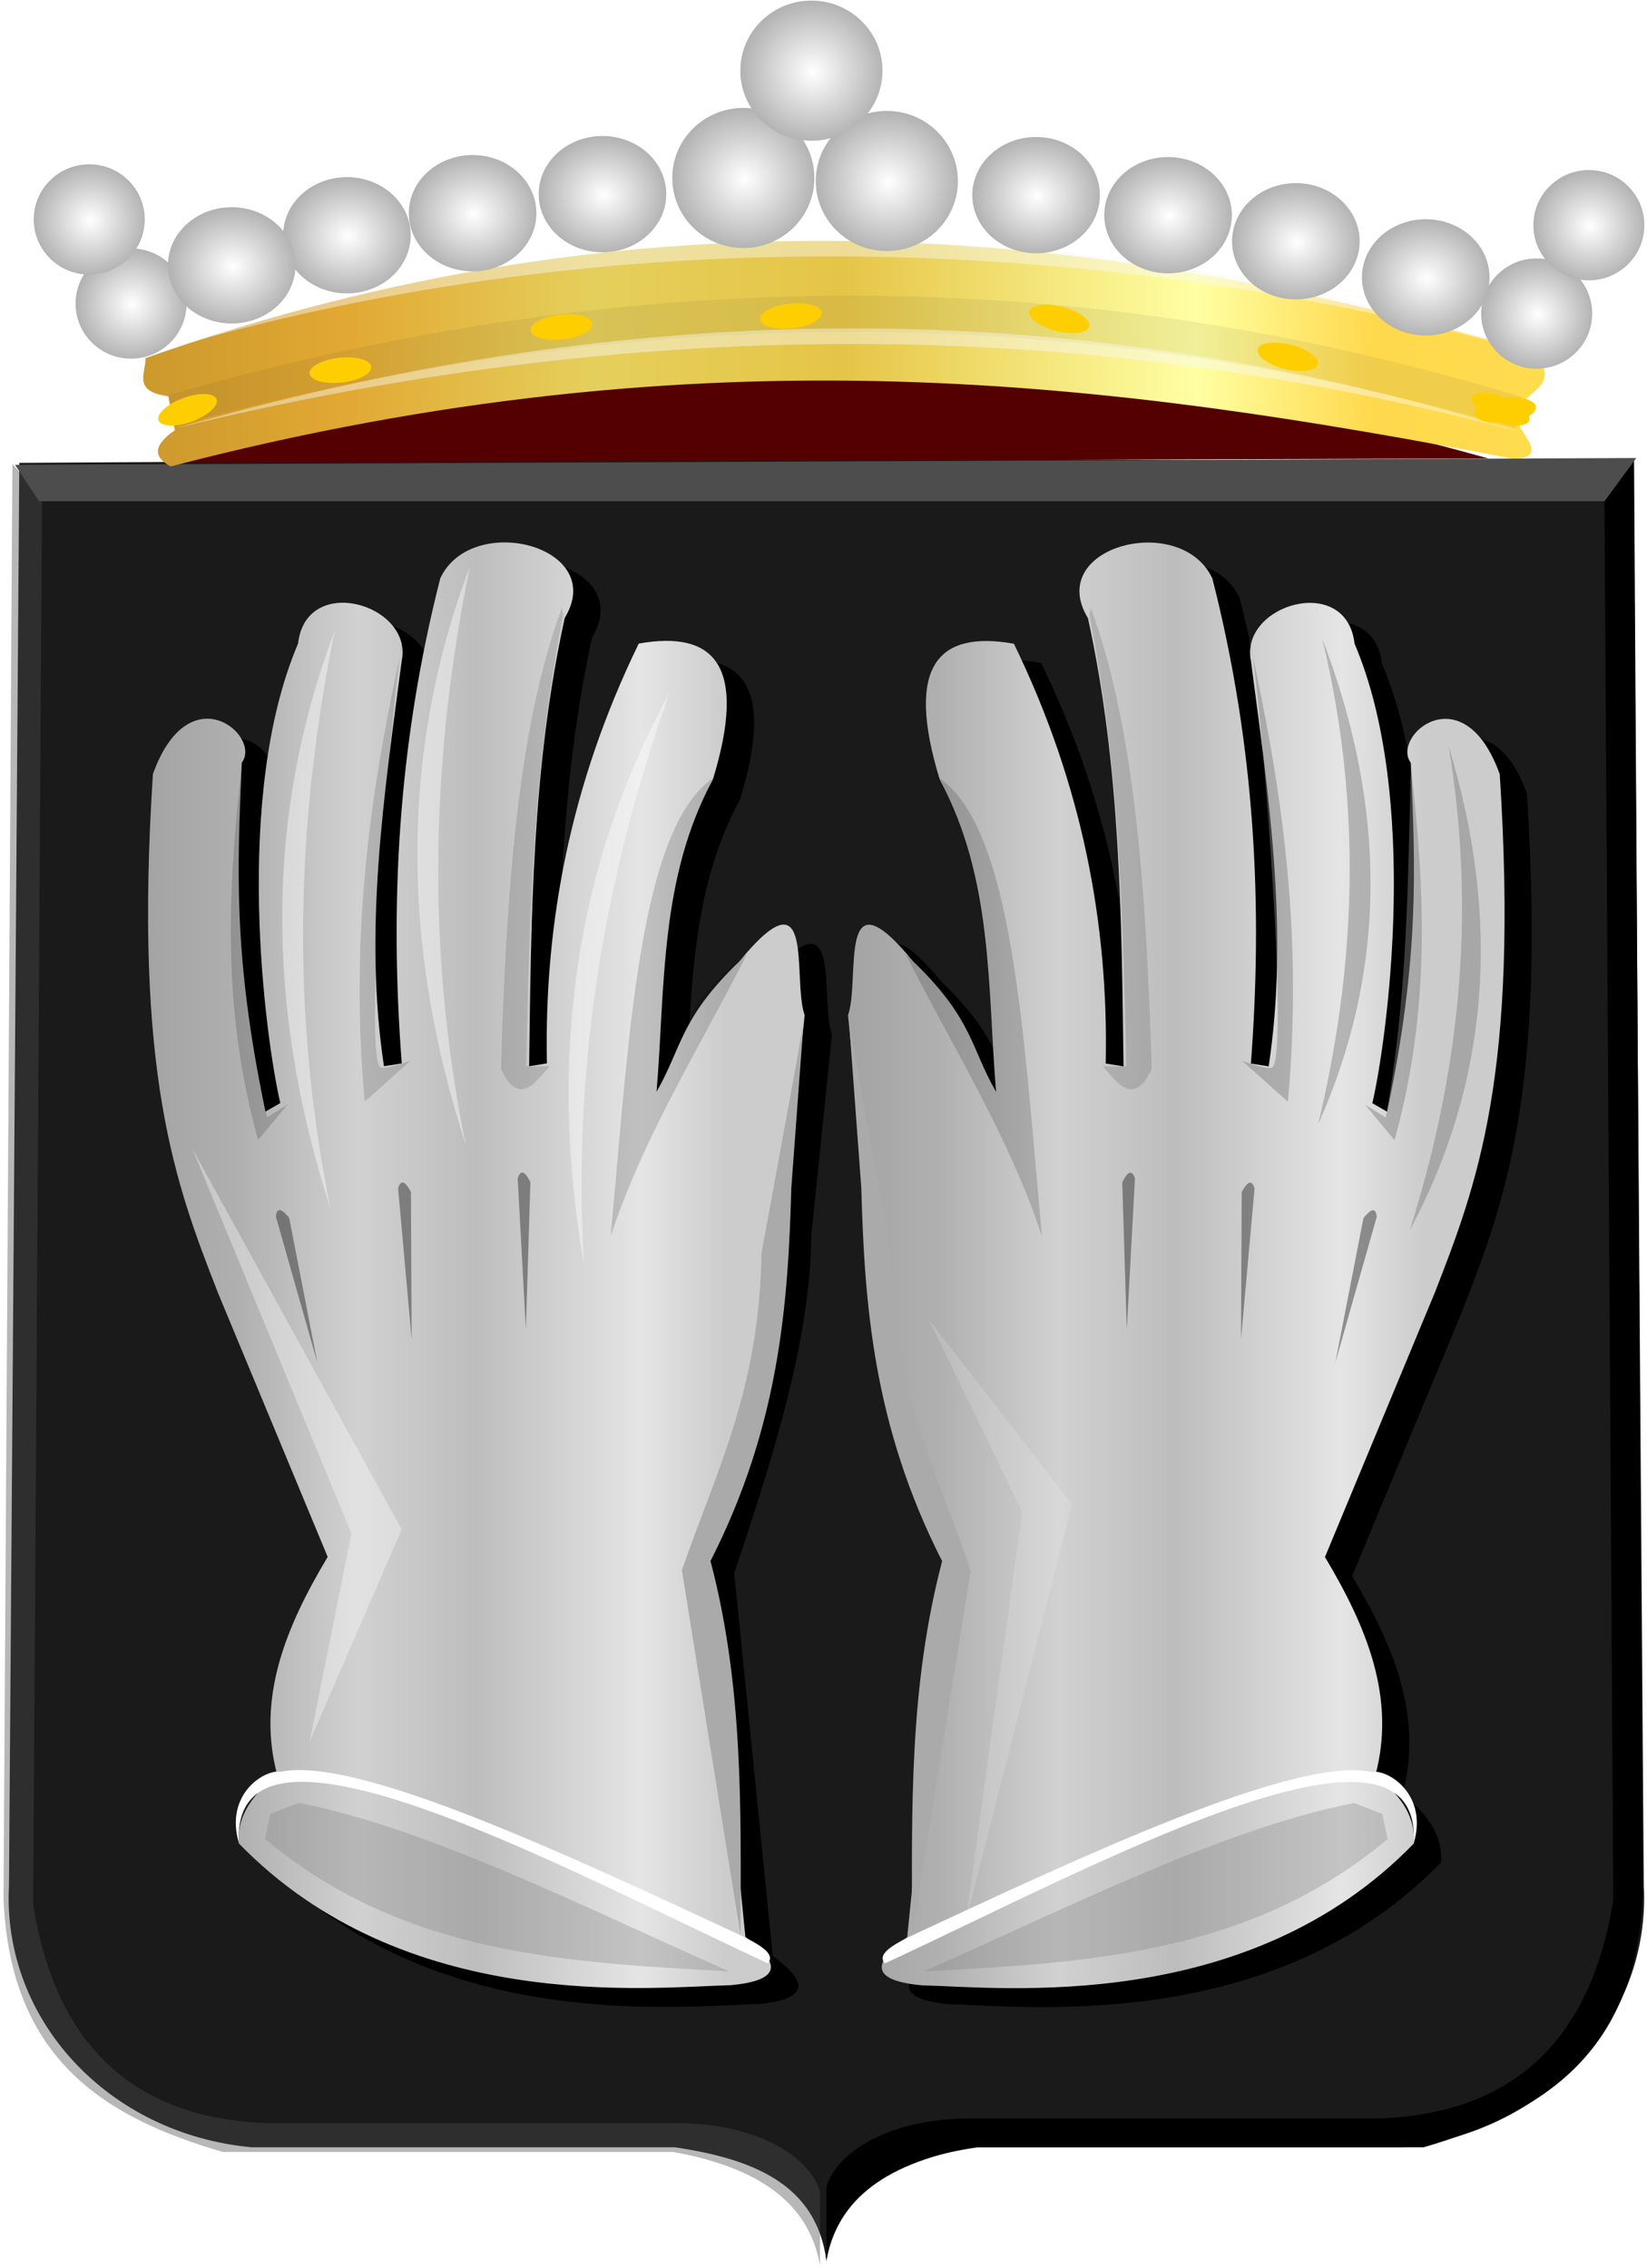 <?xml version="1.0" encoding="UTF-8" standalone="no"?>
<!-- Created with Inkscape (http://www.inkscape.org/) -->

<svg
   xmlns:dc="http://purl.org/dc/elements/1.1/"
   xmlns:cc="http://creativecommons.org/ns#"
   xmlns:rdf="http://www.w3.org/1999/02/22-rdf-syntax-ns#"
   xmlns:svg="http://www.w3.org/2000/svg"
   xmlns="http://www.w3.org/2000/svg"
   xmlns:xlink="http://www.w3.org/1999/xlink"
   xmlns:sodipodi="http://sodipodi.sourceforge.net/DTD/sodipodi-0.dtd"
   xmlns:inkscape="http://www.inkscape.org/namespaces/inkscape"
   width="286.647"
   height="394.726"
   id="svg8118"
   version="1.1"
   inkscape:version="0.48.4 r9939"
   sodipodi:docname="Nieuw document 43">
  <defs
     id="defs8120">
    <linearGradient
       inkscape:collect="always"
       id="linearGradient9187">
      <stop
         style="stop-color:#ffffff;stop-opacity:1;"
         offset="0"
         id="stop9189" />
      <stop
         style="stop-color:#ffffff;stop-opacity:0;"
         offset="1"
         id="stop9191" />
    </linearGradient>
    <linearGradient
       inkscape:collect="always"
       id="linearGradient9179">
      <stop
         style="stop-color:#ffffff;stop-opacity:1;"
         offset="0"
         id="stop9181" />
      <stop
         style="stop-color:#ffffff;stop-opacity:0;"
         offset="1"
         id="stop9183" />
    </linearGradient>
    <linearGradient
       inkscape:collect="always"
       id="linearGradient9171">
      <stop
         style="stop-color:#ffffff;stop-opacity:1;"
         offset="0"
         id="stop9173" />
      <stop
         style="stop-color:#ffffff;stop-opacity:0;"
         offset="1"
         id="stop9175" />
    </linearGradient>
    <linearGradient
       inkscape:collect="always"
       id="linearGradient9163">
      <stop
         style="stop-color:#ffffff;stop-opacity:1;"
         offset="0"
         id="stop9165" />
      <stop
         style="stop-color:#ffffff;stop-opacity:0;"
         offset="1"
         id="stop9167" />
    </linearGradient>
    <linearGradient
       inkscape:collect="always"
       id="linearGradient9155">
      <stop
         style="stop-color:#ffffff;stop-opacity:1;"
         offset="0"
         id="stop9157" />
      <stop
         style="stop-color:#ffffff;stop-opacity:0;"
         offset="1"
         id="stop9159" />
    </linearGradient>
    <linearGradient
       inkscape:collect="always"
       id="linearGradient9147">
      <stop
         style="stop-color:#ffffff;stop-opacity:1;"
         offset="0"
         id="stop9149" />
      <stop
         style="stop-color:#ffffff;stop-opacity:0;"
         offset="1"
         id="stop9151" />
    </linearGradient>
    <linearGradient
       inkscape:collect="always"
       id="linearGradient9139">
      <stop
         style="stop-color:#ffffff;stop-opacity:1;"
         offset="0"
         id="stop9141" />
      <stop
         style="stop-color:#ffffff;stop-opacity:0;"
         offset="1"
         id="stop9143" />
    </linearGradient>
    <linearGradient
       inkscape:collect="always"
       id="linearGradient9131">
      <stop
         style="stop-color:#ffffff;stop-opacity:1;"
         offset="0"
         id="stop9133" />
      <stop
         style="stop-color:#ffffff;stop-opacity:0;"
         offset="1"
         id="stop9135" />
    </linearGradient>
    <linearGradient
       inkscape:collect="always"
       id="linearGradient9123">
      <stop
         style="stop-color:#ffffff;stop-opacity:1;"
         offset="0"
         id="stop9125" />
      <stop
         style="stop-color:#ffffff;stop-opacity:0;"
         offset="1"
         id="stop9127" />
    </linearGradient>
    <linearGradient
       inkscape:collect="always"
       id="linearGradient9115">
      <stop
         style="stop-color:#ffffff;stop-opacity:1;"
         offset="0"
         id="stop9117" />
      <stop
         style="stop-color:#ffffff;stop-opacity:0;"
         offset="1"
         id="stop9119" />
    </linearGradient>
    <linearGradient
       inkscape:collect="always"
       id="linearGradient9107">
      <stop
         style="stop-color:#ffffff;stop-opacity:1;"
         offset="0"
         id="stop9109" />
      <stop
         style="stop-color:#ffffff;stop-opacity:0;"
         offset="1"
         id="stop9111" />
    </linearGradient>
    <linearGradient
       inkscape:collect="always"
       id="linearGradient9099">
      <stop
         style="stop-color:#ffffff;stop-opacity:1;"
         offset="0"
         id="stop9101" />
      <stop
         style="stop-color:#ffffff;stop-opacity:0;"
         offset="1"
         id="stop9103" />
    </linearGradient>
    <linearGradient
       inkscape:collect="always"
       id="linearGradient9091">
      <stop
         style="stop-color:#ffffff;stop-opacity:1;"
         offset="0"
         id="stop9093" />
      <stop
         style="stop-color:#ffffff;stop-opacity:0;"
         offset="1"
         id="stop9095" />
    </linearGradient>
    <linearGradient
       inkscape:collect="always"
       id="linearGradient9081">
      <stop
         style="stop-color:#ffffff;stop-opacity:1;"
         offset="0"
         id="stop9083" />
      <stop
         style="stop-color:#ffffff;stop-opacity:0;"
         offset="1"
         id="stop9085" />
    </linearGradient>
    <linearGradient
       inkscape:collect="always"
       id="linearGradient9073">
      <stop
         style="stop-color:#ffffff;stop-opacity:1;"
         offset="0"
         id="stop9075" />
      <stop
         style="stop-color:#ffffff;stop-opacity:0;"
         offset="1"
         id="stop9077" />
    </linearGradient>
    <radialGradient
       inkscape:collect="always"
       xlink:href="#linearGradient5042-0-9-8-1"
       id="radialGradient5048-5-0-4-1"
       cx="-440.125"
       cy="-25.375"
       fx="-440.125"
       fy="-25.375"
       r="6.625"
       gradientTransform="matrix(1,0,0,1.038,9.828,43.533)"
       gradientUnits="userSpaceOnUse" />
    <linearGradient
       inkscape:collect="always"
       id="linearGradient5042-0-9-8-1">
      <stop
         style="stop-color:#ffffff;stop-opacity:1;"
         offset="0"
         id="stop5044-2-9-4-9" />
      <stop
         style="stop-color:#ffffff;stop-opacity:0;"
         offset="1"
         id="stop5046-8-6-9-7" />
    </linearGradient>
    <radialGradient
       inkscape:collect="always"
       xlink:href="#linearGradient5042-0-9-8-5"
       id="radialGradient5048-5-0-4-6"
       cx="-440.125"
       cy="-25.375"
       fx="-440.125"
       fy="-25.375"
       r="6.625"
       gradientTransform="matrix(1,0,0,1.038,19.064,13.806)"
       gradientUnits="userSpaceOnUse" />
    <linearGradient
       inkscape:collect="always"
       id="linearGradient5042-0-9-8-5">
      <stop
         style="stop-color:#ffffff;stop-opacity:1;"
         offset="0"
         id="stop5044-2-9-4-39" />
      <stop
         style="stop-color:#ffffff;stop-opacity:0;"
         offset="1"
         id="stop5046-8-6-9-24" />
    </linearGradient>
    <radialGradient
       inkscape:collect="always"
       xlink:href="#linearGradient5042-0-9-8-61"
       id="radialGradient5048-5-0-4-8"
       cx="-440.125"
       cy="-25.375"
       fx="-440.125"
       fy="-25.375"
       r="6.625"
       gradientTransform="matrix(1,0,0,1.038,13.765,36.16)"
       gradientUnits="userSpaceOnUse" />
    <linearGradient
       inkscape:collect="always"
       id="linearGradient5042-0-9-8-61">
      <stop
         style="stop-color:#ffffff;stop-opacity:1;"
         offset="0"
         id="stop5044-2-9-4-24" />
      <stop
         style="stop-color:#ffffff;stop-opacity:0;"
         offset="1"
         id="stop5046-8-6-9-2" />
    </linearGradient>
    <radialGradient
       inkscape:collect="always"
       xlink:href="#linearGradient5042-0-9-8-28"
       id="radialGradient5048-5-0-4-2"
       cx="-440.125"
       cy="-25.375"
       fx="-440.125"
       fy="-25.375"
       r="6.625"
       gradientTransform="matrix(1,0,0,1.038,13.765,36.16)"
       gradientUnits="userSpaceOnUse" />
    <linearGradient
       inkscape:collect="always"
       id="linearGradient5042-0-9-8-28">
      <stop
         style="stop-color:#ffffff;stop-opacity:1;"
         offset="0"
         id="stop5044-2-9-4-2" />
      <stop
         style="stop-color:#ffffff;stop-opacity:0;"
         offset="1"
         id="stop5046-8-6-9-89" />
    </linearGradient>
    <radialGradient
       inkscape:collect="always"
       xlink:href="#linearGradient5042-0-9-8-6"
       id="radialGradient5048-5-0-4-0"
       cx="-440.125"
       cy="-25.375"
       fx="-440.125"
       fy="-25.375"
       r="6.625"
       gradientTransform="matrix(1,0,0,1.038,18.019,21.069)"
       gradientUnits="userSpaceOnUse" />
    <linearGradient
       inkscape:collect="always"
       id="linearGradient5042-0-9-8-6">
      <stop
         style="stop-color:#ffffff;stop-opacity:1;"
         offset="0"
         id="stop5044-2-9-4-8" />
      <stop
         style="stop-color:#ffffff;stop-opacity:0;"
         offset="1"
         id="stop5046-8-6-9-1" />
    </linearGradient>
    <radialGradient
       inkscape:collect="always"
       xlink:href="#linearGradient5042-0-9-8-4"
       id="radialGradient5048-5-0-4-7"
       cx="-440.125"
       cy="-25.375"
       fx="-440.125"
       fy="-25.375"
       r="6.625"
       gradientTransform="matrix(1,0,0,1.038,18.03,21.005)"
       gradientUnits="userSpaceOnUse" />
    <linearGradient
       inkscape:collect="always"
       id="linearGradient5042-0-9-8-4">
      <stop
         style="stop-color:#ffffff;stop-opacity:1;"
         offset="0"
         id="stop5044-2-9-4-3" />
      <stop
         style="stop-color:#ffffff;stop-opacity:0;"
         offset="1"
         id="stop5046-8-6-9-8" />
    </linearGradient>
    <radialGradient
       inkscape:collect="always"
       xlink:href="#linearGradient5042-0-9-8-2"
       id="radialGradient5048-5-0-4-9"
       cx="-440.125"
       cy="-25.375"
       fx="-440.125"
       fy="-25.375"
       r="6.625"
       gradientTransform="matrix(1,0,0,1.038,13.765,36.16)"
       gradientUnits="userSpaceOnUse" />
    <linearGradient
       inkscape:collect="always"
       id="linearGradient5042-0-9-8-2">
      <stop
         style="stop-color:#ffffff;stop-opacity:1;"
         offset="0"
         id="stop5044-2-9-4-5" />
      <stop
         style="stop-color:#ffffff;stop-opacity:0;"
         offset="1"
         id="stop5046-8-6-9-5" />
    </linearGradient>
    <radialGradient
       inkscape:collect="always"
       xlink:href="#linearGradient5042-0-9-8"
       id="radialGradient5048-5-0-4"
       cx="-440.125"
       cy="-25.375"
       fx="-440.125"
       fy="-25.375"
       r="6.625"
       gradientTransform="matrix(1,0,0,1.038,13.765,36.16)"
       gradientUnits="userSpaceOnUse" />
    <linearGradient
       inkscape:collect="always"
       id="linearGradient5042-0-9-8">
      <stop
         style="stop-color:#ffffff;stop-opacity:1;"
         offset="0"
         id="stop5044-2-9-4" />
      <stop
         style="stop-color:#ffffff;stop-opacity:0;"
         offset="1"
         id="stop5046-8-6-9" />
    </linearGradient>
    <linearGradient
       y2="229.054"
       x2="155.931"
       y1="229.054"
       x1="57.337"
       gradientTransform="matrix(1.458,0,0,1.396,222.491,279.496)"
       gradientUnits="userSpaceOnUse"
       id="linearGradient4879"
       xlink:href="#linearGradient4256-9-5-8"
       inkscape:collect="always" />
    <linearGradient
       id="linearGradient4256-9-5-8"
       inkscape:collect="always">
      <stop
         id="stop4258-3-1-7"
         offset="0"
         style="stop-color:#ffffff;stop-opacity:1;" />
      <stop
         id="stop4260-4-4-4"
         offset="1"
         style="stop-color:#ffffff;stop-opacity:0;" />
    </linearGradient>
    <linearGradient
       y2="203.5"
       x2="180.297"
       y1="203.5"
       x1="81.703"
       gradientTransform="matrix(-1.458,0,0,1.396,711.663,313.264)"
       gradientUnits="userSpaceOnUse"
       id="linearGradient4841"
       xlink:href="#linearGradient4302-1-8-4"
       inkscape:collect="always" />
    <linearGradient
       id="linearGradient4302-1-8-4"
       inkscape:collect="always">
      <stop
         id="stop4304-3-9-1"
         offset="0"
         style="stop-color:#000000;stop-opacity:1;" />
      <stop
         id="stop4306-8-1-1"
         offset="1"
         style="stop-color:#000000;stop-opacity:0;" />
    </linearGradient>
    <filter
       color-interpolation-filters="sRGB"
       inkscape:collect="always"
       id="filter4816">
      <feGaussianBlur
         inkscape:collect="always"
         stdDeviation="0.855"
         id="feGaussianBlur4818" />
    </filter>
    <filter
       color-interpolation-filters="sRGB"
       inkscape:collect="always"
       id="filter4820">
      <feGaussianBlur
         inkscape:collect="always"
         stdDeviation="0.855"
         id="feGaussianBlur4822" />
    </filter>
    <linearGradient
       inkscape:collect="always"
       xlink:href="#linearGradient21651"
       id="linearGradient4421"
       gradientUnits="userSpaceOnUse"
       x1="0"
       y1="174.07"
       x2="30"
       y2="174.07"
       gradientTransform="translate(0,158.891)" />
    <linearGradient
       id="linearGradient21651">
      <stop
         id="stop21653"
         offset="0"
         style="stop-color:#cc992d;stop-opacity:1;" />
      <stop
         id="stop21655"
         offset="0.143"
         style="stop-color:#e1a832;stop-opacity:1;" />
      <stop
         style="stop-color:#e5cf5c;stop-opacity:1;"
         offset="0.321"
         id="stop21657" />
      <stop
         id="stop21659"
         offset="0.5"
         style="stop-color:#e5c547;stop-opacity:1;" />
      <stop
         style="stop-color:#ffffa3;stop-opacity:1;"
         offset="0.75"
         id="stop21661" />
      <stop
         id="stop21663"
         offset="0.875"
         style="stop-color:#ffd94d;stop-opacity:1;" />
      <stop
         style="stop-color:#ffdb4e;stop-opacity:1;"
         offset="1"
         id="stop21665" />
    </linearGradient>
    <linearGradient
       gradientUnits="userSpaceOnUse"
       y2="174.07"
       x2="30"
       y1="174.07"
       x1="0"
       id="linearGradient4379"
       xlink:href="#linearGradient21651"
       inkscape:collect="always" />
    <linearGradient
       id="linearGradient4070-8-2-8-8-7-0-6-5">
      <stop
         style="stop-color:#a3a3a3;stop-opacity:1;"
         offset="0"
         id="stop4072-1-2-6-4-1-4-7-9" />
      <stop
         style="stop-color:#b0b0b0;stop-opacity:1;"
         offset="0.143"
         id="stop4074-8-0-7-0-4-8-7-1" />
      <stop
         id="stop4076-6-1-0-3-7-5-9-8"
         offset="0.321"
         style="stop-color:#d1d1d1;stop-opacity:1;" />
      <stop
         style="stop-color:#bdbdbd;stop-opacity:1;"
         offset="0.5"
         id="stop4078-0-2-8-7-6-7-6-1" />
      <stop
         id="stop4080-2-7-1-8-8-3-4-7"
         offset="0.75"
         style="stop-color:#e5e5e5;stop-opacity:1;" />
      <stop
         style="stop-color:#cccccc;stop-opacity:1;"
         offset="0.875"
         id="stop4082-4-7-8-3-2-3-1-8" />
      <stop
         id="stop4084-9-0-3-1-3-0-9-6"
         offset="1"
         style="stop-color:#cccccc;stop-opacity:1;" />
    </linearGradient>
    <linearGradient
       gradientUnits="userSpaceOnUse"
       y2="204.963"
       x2="29.643"
       y1="204.963"
       x1="3.214"
       id="linearGradient4389"
       xlink:href="#linearGradient4070-8-2-8-8-7-0-6-5"
       inkscape:collect="always"
       gradientTransform="translate(336.429,486.112)" />
    <radialGradient
       inkscape:collect="always"
       xlink:href="#linearGradient9073"
       id="radialGradient9079"
       cx="-440.125"
       cy="-25.375"
       fx="-440.125"
       fy="-25.375"
       r="6.625"
       gradientTransform="matrix(1,0,0,1.038,0,0.958)"
       gradientUnits="userSpaceOnUse" />
    <radialGradient
       inkscape:collect="always"
       xlink:href="#linearGradient9081"
       id="radialGradient9089"
       cx="-440.125"
       cy="-25.375"
       fx="-440.125"
       fy="-25.375"
       r="6.625"
       gradientTransform="matrix(1,0,0,1.038,0,0.958)"
       gradientUnits="userSpaceOnUse" />
    <radialGradient
       inkscape:collect="always"
       xlink:href="#linearGradient9091"
       id="radialGradient9097"
       cx="-440.125"
       cy="-25.375"
       fx="-440.125"
       fy="-25.375"
       r="6.625"
       gradientTransform="matrix(1,0,0,1.038,0,0.958)"
       gradientUnits="userSpaceOnUse" />
    <radialGradient
       inkscape:collect="always"
       xlink:href="#linearGradient9099"
       id="radialGradient9105"
       cx="-440.125"
       cy="-25.375"
       fx="-440.125"
       fy="-25.375"
       r="6.625"
       gradientTransform="matrix(1,0,0,1.038,0,0.958)"
       gradientUnits="userSpaceOnUse" />
    <radialGradient
       inkscape:collect="always"
       xlink:href="#linearGradient9107"
       id="radialGradient9113"
       cx="-440.125"
       cy="-25.375"
       fx="-440.125"
       fy="-25.375"
       r="6.625"
       gradientTransform="matrix(1,0,0,1.038,0,0.958)"
       gradientUnits="userSpaceOnUse" />
    <radialGradient
       inkscape:collect="always"
       xlink:href="#linearGradient9115"
       id="radialGradient9121"
       cx="-440.125"
       cy="-25.375"
       fx="-440.125"
       fy="-25.375"
       r="6.625"
       gradientTransform="matrix(1,0,0,1.038,0,0.958)"
       gradientUnits="userSpaceOnUse" />
    <radialGradient
       inkscape:collect="always"
       xlink:href="#linearGradient9123"
       id="radialGradient9129"
       cx="-440.125"
       cy="-25.375"
       fx="-440.125"
       fy="-25.375"
       r="6.625"
       gradientTransform="matrix(1,0,0,1.038,0,0.958)"
       gradientUnits="userSpaceOnUse" />
    <radialGradient
       inkscape:collect="always"
       xlink:href="#linearGradient9131"
       id="radialGradient9137"
       cx="-440.125"
       cy="-25.375"
       fx="-440.125"
       fy="-25.375"
       r="6.625"
       gradientTransform="matrix(1,0,0,1.038,0,0.958)"
       gradientUnits="userSpaceOnUse" />
    <radialGradient
       inkscape:collect="always"
       xlink:href="#linearGradient9139"
       id="radialGradient9145"
       cx="-440.125"
       cy="-25.375"
       fx="-440.125"
       fy="-25.375"
       r="6.625"
       gradientTransform="matrix(1,0,0,1.038,0,0.958)"
       gradientUnits="userSpaceOnUse" />
    <radialGradient
       inkscape:collect="always"
       xlink:href="#linearGradient9147"
       id="radialGradient9153"
       cx="-440.125"
       cy="-25.375"
       fx="-440.125"
       fy="-25.375"
       r="6.625"
       gradientTransform="matrix(1,0,0,1.038,0,0.958)"
       gradientUnits="userSpaceOnUse" />
    <radialGradient
       inkscape:collect="always"
       xlink:href="#linearGradient9155"
       id="radialGradient9161"
       cx="-440.125"
       cy="-25.375"
       fx="-440.125"
       fy="-25.375"
       r="6.625"
       gradientTransform="matrix(1,0,0,1.038,0,0.958)"
       gradientUnits="userSpaceOnUse" />
    <radialGradient
       inkscape:collect="always"
       xlink:href="#linearGradient9163"
       id="radialGradient9169"
       cx="-440.125"
       cy="-25.375"
       fx="-440.125"
       fy="-25.375"
       r="6.625"
       gradientTransform="matrix(1,0,0,1.038,0,0.958)"
       gradientUnits="userSpaceOnUse" />
    <radialGradient
       inkscape:collect="always"
       xlink:href="#linearGradient9171"
       id="radialGradient9177"
       cx="-440.125"
       cy="-25.375"
       fx="-440.125"
       fy="-25.375"
       r="6.625"
       gradientTransform="matrix(1,0,0,1.038,0,0.958)"
       gradientUnits="userSpaceOnUse" />
    <radialGradient
       inkscape:collect="always"
       xlink:href="#linearGradient9179"
       id="radialGradient9185"
       cx="-440.125"
       cy="-25.375"
       fx="-440.125"
       fy="-25.375"
       r="6.625"
       gradientTransform="matrix(1,0,0,1.038,0,0.958)"
       gradientUnits="userSpaceOnUse" />
    <radialGradient
       inkscape:collect="always"
       xlink:href="#linearGradient9187"
       id="radialGradient9193"
       cx="-440.125"
       cy="-25.375"
       fx="-440.125"
       fy="-25.375"
       r="6.625"
       gradientTransform="matrix(1,0,0,1.038,0,0.958)"
       gradientUnits="userSpaceOnUse" />
    <linearGradient
       inkscape:collect="always"
       xlink:href="#linearGradient21651"
       id="linearGradient9201"
       x1="318.24"
       y1="413.43"
       x2="563.177"
       y2="413.43"
       gradientUnits="userSpaceOnUse" />
    <linearGradient
       inkscape:collect="always"
       xlink:href="#linearGradient4070-8-2-8-8-7-0-6-5"
       id="linearGradient9209"
       x1="319.09"
       y1="572.092"
       x2="434.362"
       y2="572.092"
       gradientUnits="userSpaceOnUse" />
    <linearGradient
       inkscape:collect="always"
       xlink:href="#linearGradient4070-8-2-8-8-7-0-6-5"
       id="linearGradient9217"
       x1="440.901"
       y1="572.116"
       x2="556.172"
       y2="572.116"
       gradientUnits="userSpaceOnUse" />
  </defs>
  <sodipodi:namedview
     id="base"
     pagecolor="#ffffff"
     bordercolor="#666666"
     borderopacity="1.0"
     inkscape:pageopacity="0.0"
     inkscape:pageshadow="2"
     inkscape:zoom="0.98994949"
     inkscape:cx="9.8985586"
     inkscape:cy="247.64398"
     inkscape:document-units="px"
     inkscape:current-layer="layer1"
     showgrid="false"
     fit-margin-top="0"
     fit-margin-left="0"
     fit-margin-right="0"
     fit-margin-bottom="0"
     inkscape:window-width="1600"
     inkscape:window-height="837"
     inkscape:window-x="-8"
     inkscape:window-y="-8"
     inkscape:window-maximized="1" />
  <g
     inkscape:label="Laag 1"
     inkscape:groupmode="layer"
     id="layer1"
     transform="translate(-293.817,-351.867)">
    <path
       inkscape:connector-curvature="0"
       sodipodi:nodetypes="ccccccc"
       id="path3704"
       d="m 297.177,432.432 -1.796,247.62 c -1.241,23.267 17.212,43.251 42.202,45.569 l 73.629,0 c 13.603,2.003 24.706,6.4 26.432,19.775 l 0,-313.824 -140.468,0.86 z"
       style="fill:#1a1a1a;fill-opacity:1;stroke:#000000;stroke-width:1px;stroke-linecap:butt;stroke-linejoin:miter;stroke-opacity:0" />
    <path
       inkscape:connector-curvature="0"
       sodipodi:nodetypes="ccccccc"
       id="path3704-5"
       d="m 578.113,432.432 1.796,247.62 c 1.241,23.267 -17.211,43.251 -42.202,45.569 l -73.629,0 c -13.603,2.003 -24.706,6.4 -26.432,19.775 -11.907,-103.658 -27.377,-207.032 0,-313.824 l 140.468,0.86 z"
       style="fill:#1a1a1a;fill-opacity:1;stroke:#000000;stroke-width:1px;stroke-linecap:butt;stroke-linejoin:miter;stroke-opacity:0" />
    <path
       inkscape:connector-curvature="0"
       sodipodi:nodetypes="ccccccccccc"
       id="path4310"
       d="m 295.976,432.613 -1.547,249.813 c 1.184,28.083 17.903,38.102 38.154,44.015 l 78.37,0 c 16.782,3 23.901,10.205 25.587,19.775 l 0,-12.939 c -2.033,-6.31 -11.272,-11.74 -24.555,-11.849 l -71.667,0 C 317.132,720.584 303.522,707.953 299.586,683.413 l 1.547,-244.876 -5.156,-5.924 z"
       style="fill:#4d4d4d;fill-opacity:0.406;stroke:#000000;stroke-width:1px;stroke-linecap:butt;stroke-linejoin:miter;stroke-opacity:0" />
    <path
       inkscape:connector-curvature="0"
       sodipodi:nodetypes="ccccccccccc"
       id="path4310-9"
       d="M 578.209,431.794 579.756,681.607 c -1.184,28.083 -17.903,38.102 -38.154,44.015 l -78.37,0 c -16.782,3 -23.901,10.205 -25.587,19.775 l 0,-12.939 c 2.033,-6.31 11.272,-11.74 24.555,-11.849 l 71.667,0 c 23.185,-0.843 36.796,-13.474 40.732,-38.015 l -1.547,-244.876 5.156,-5.924 z"
       style="fill:#000000;fill-opacity:1;stroke:#000000;stroke-width:1px;stroke-linecap:butt;stroke-linejoin:miter;stroke-opacity:0" />
    <path
       inkscape:connector-curvature="0"
       sodipodi:nodetypes="ccccc"
       id="path4334"
       d="m 296.44,432.782 4.168,6.333 272.472,0 5.515,-7.525 -282.155,1.192 z"
       style="fill:#4d4d4d;fill-opacity:1;stroke:#000000;stroke-width:1px;stroke-linecap:butt;stroke-linejoin:miter;stroke-opacity:0" />
    <path
       inkscape:connector-curvature="0"
       style="fill:#000000;fill-opacity:1;stroke:#000000;stroke-width:0.701px;stroke-linecap:butt;stroke-linejoin:miter;stroke-opacity:0;filter:url(#filter4820)"
       d="m -327.857,195.908 -4.596,-47.73 c 4.72,-14.687 9.104,-29.239 9.192,-42.073 l 2.475,-25.102 c -1.528,-4.487 1.417,-18.418 -7.778,-6.718 -7.144,7.166 -6.89,10.857 -9.899,16.263 1.041,-13.163 0.37,-26.612 6.718,-38.891 4.207,-14.343 0.134,-18.631 -8.839,-16.971 -8.129,17.442 -11.311,34.884 -10.96,52.326 l -2.121,0.354 c 0.239,-18.62 0.337,-37.241 4.243,-55.861 5.204,-8.961 -11.102,-13.33 -14.849,-4.95 -5.174,21.193 -6.007,41.146 -4.596,60.458 l -2.121,0.354 c -2.443,-16.853 -0.004,-33.705 2.121,-50.558 1.345,-7.011 -11.416,-10.96 -12.374,-2.121 -7.813,19.113 -3.903,49.238 -2.121,57.276 l -1.768,1.061 c -3.894,-19.405 -3.358,-30.275 -2.828,-43.487 2.431,-3.33 -6.276,-11.171 -10.607,1.414 -2.306,37.489 2.72,51.147 7.778,64.7 l 13.081,32.88 c -4.985,8.702 -8.502,17.587 -6.01,27.224 -3.56,2.828 -4.803,5.657 -4.596,8.485 19.822,21.324 48.864,17.948 58.69,17.678 5.888,-0.558 6.249,-2.624 1.768,-6.01 z"
       id="path4630"
       sodipodi:nodetypes="cccccccccccccccccccccccccc"
       transform="matrix(1.458,0,0,1.396,906.324,418.826)" />
    <path
       inkscape:connector-curvature="0"
       style="fill:#000000;fill-opacity:1;stroke:#000000;stroke-width:0.701px;stroke-linecap:butt;stroke-linejoin:miter;stroke-opacity:0;filter:url(#filter4816)"
       d="m -308.545,195.926 4.596,-47.73 c -4.72,-14.687 -9.104,-29.239 -9.192,-42.073 l -2.475,-25.102 c 1.528,-4.487 -1.417,-18.418 7.778,-6.718 7.144,7.166 6.89,10.857 9.899,16.263 -1.041,-13.163 -0.37,-26.612 -6.718,-38.891 -4.207,-14.343 -0.134,-18.631 8.839,-16.971 8.129,17.442 11.311,34.884 10.96,52.326 l 2.121,0.354 c -0.239,-18.62 -0.337,-37.241 -4.243,-55.861 -5.204,-8.961 11.102,-13.33 14.849,-4.95 5.174,21.193 6.007,41.146 4.596,60.458 l 2.121,0.354 c 2.443,-16.853 0,-33.705 -2.121,-50.558 -1.345,-7.011 11.416,-10.96 12.374,-2.121 7.813,19.113 3.903,49.238 2.121,57.276 l 1.768,1.061 c 3.894,-19.405 3.358,-30.275 2.829,-43.487 -2.431,-3.33 6.276,-11.171 10.607,1.414 2.307,37.489 -2.72,51.147 -7.778,64.7 l -13.082,32.88 c 4.985,8.702 8.502,17.587 6.01,27.224 3.56,2.828 4.803,5.657 4.596,8.485 -19.822,21.324 -48.864,17.948 -58.69,17.678 -5.888,-0.558 -6.249,-2.624 -1.768,-6.01 z"
       id="path4630-2"
       sodipodi:nodetypes="cccccccccccccccccccccccccc"
       transform="matrix(1.458,0,0,1.396,906.324,418.826)" />
    <path
       inkscape:connector-curvature="0"
       style="fill:url(#linearGradient9209);fill-opacity:1.0;stroke:#000000;stroke-width:1px;stroke-linecap:butt;stroke-linejoin:miter;stroke-opacity:0"
       d="m 423.55,689.018 -6.703,-66.65 c 6.883,-20.508 13.277,-40.829 13.405,-58.75 l 3.609,-35.053 c -2.228,-6.265 2.067,-25.719 -11.343,-9.38 -10.418,10.006 -10.048,15.161 -14.437,22.71 1.518,-18.381 0.54,-37.161 9.796,-54.307 6.135,-20.028 0.195,-26.017 -12.89,-23.698 -11.855,24.356 -16.495,48.712 -15.983,73.068 l -3.094,0.494 c 0.349,-26.002 0.491,-52.003 6.187,-78.005 7.59,-12.513 -16.19,-18.614 -21.655,-6.912 -7.545,29.594 -8.76,57.456 -6.703,84.423 l -3.094,0.494 c -3.563,-23.533 -0.006,-47.066 3.094,-70.599 1.961,-9.79 -16.648,-15.304 -18.046,-2.962 -11.394,26.69 -5.692,68.756 -3.094,79.98 l -2.578,1.481 c -5.678,-27.096 -4.897,-42.275 -4.125,-60.725 3.545,-4.65 -9.152,-15.599 -15.468,1.975 -3.364,52.35 3.966,71.422 11.343,90.347 l 19.077,45.914 c -7.27,12.151 -12.398,24.559 -8.765,38.015 -5.191,3.95 -7.005,7.899 -6.703,11.849 28.907,29.777 71.26,25.063 85.588,24.685 8.587,-0.78 9.113,-3.664 2.578,-8.393 z"
       id="path4630-6"
       sodipodi:nodetypes="cccccccccccccccccccccccccc" />
    <path
       inkscape:connector-curvature="0"
       style="fill:#000000;fill-opacity:0.163;stroke:#000000;stroke-width:1px;stroke-linecap:butt;stroke-linejoin:miter;stroke-opacity:0"
       d="m 418.652,486.848 c -8.674,13.335 -9.181,34.49 -10.57,54.801 2.89,-8.35 6.097,-16.639 15.726,-23.698 -8.192,16.238 -17.989,31.706 -23.717,49.123 3.22,-34.022 4.79,-72.093 18.561,-80.226 z"
       id="path4632-1"
       sodipodi:nodetypes="ccccc" />
    <path
       inkscape:connector-curvature="0"
       style="fill:#000000;fill-opacity:0.377;stroke:#000000;stroke-width:1px;stroke-linecap:butt;stroke-linejoin:miter;stroke-opacity:0"
       d="m 349.046,589.044 -7.218,-25.426 c 0.198,-1.755 1.094,-1.279 2.32,0.247 l 4.898,25.179 z"
       id="path4634-42"
       sodipodi:nodetypes="cccc" />
    <path
       inkscape:connector-curvature="0"
       style="fill:#000000;fill-opacity:0.377;stroke:#000000;stroke-width:1px;stroke-linecap:butt;stroke-linejoin:miter;stroke-opacity:0"
       d="m 365.459,584.948 -2.357,-26.252 c 0.522,-1.693 1.316,-1.072 2.237,0.64 l 0.12,25.612 z"
       id="path4634-4-3"
       sodipodi:nodetypes="cccc" />
    <path
       inkscape:connector-curvature="0"
       style="fill:#000000;fill-opacity:0.377;stroke:#000000;stroke-width:1px;stroke-linecap:butt;stroke-linejoin:miter;stroke-opacity:0"
       d="m 385.337,583.247 -1.42,-26.313 c 0.582,-1.675 1.353,-1.028 2.213,0.713 l -0.793,25.601 z"
       id="path4634-8-2"
       sodipodi:nodetypes="cccc" />
    <path
       inkscape:connector-curvature="0"
       style="fill:#000000;fill-opacity:0.13;stroke:#000000;stroke-width:1px;stroke-linecap:butt;stroke-linejoin:miter;stroke-opacity:0"
       d="m 391.841,458.954 c -5.279,26.594 -5.863,52.547 -6.445,78.498 l 4.125,0 c -1.985,1.953 -5.185,7.634 -8.507,0.494 0.884,-30.533 2.885,-59.461 10.57,-80.226 l 0.258,1.234 z"
       id="path4667-2"
       sodipodi:nodetypes="cccccc" />
    <path
       inkscape:connector-curvature="0"
       style="fill:#000000;fill-opacity:0.144;stroke:#000000;stroke-width:1px;stroke-linecap:butt;stroke-linejoin:miter;stroke-opacity:0"
       d="m 363.999,463.397 c -5.42,24.454 -9.447,49.909 -6.703,80.226 l 7.992,-7.159 c 0,0 -4.05,1.546 -5.156,1.234 -3.498,-0.987 2.61,-73.808 3.867,-74.302 z"
       id="path4669-16"
       sodipodi:nodetypes="cccsc" />
    <path
       inkscape:connector-curvature="0"
       style="fill:#000000;fill-opacity:0.167;stroke:#000000;stroke-width:1px;stroke-linecap:butt;stroke-linejoin:miter;stroke-opacity:0"
       d="m 335.899,485.12 c 0.51,20.224 0.568,40.362 4.383,61.219 l 3.609,-2.222 -5.156,6.171 c -6.48,-23.353 -5.167,-44.411 -2.836,-65.168 z"
       id="path4671-8"
       sodipodi:nodetypes="ccccc" />
    <path
       inkscape:connector-curvature="0"
       style="fill:#808080;fill-opacity:0.335;stroke:#000000;stroke-width:1px;stroke-linecap:butt;stroke-linejoin:miter;stroke-opacity:0"
       d="m 420.699,694.999 c -25.712,-11.391 -52.408,-24.935 -74.921,-29.324 l -4.922,1.92 -0.911,4.364 c 24.061,20.145 52.428,21.505 80.754,23.041 z"
       id="path4673-57"
       sodipodi:nodetypes="ccccc" />
    <path
       inkscape:connector-curvature="0"
       style="fill:#ffffff;stroke:#000000;stroke-width:1px;stroke-linecap:butt;stroke-linejoin:miter;stroke-opacity:0"
       d="m 335.387,672.656 c -1.414,-27.219 56.463,4.432 92.056,20.946 1.365,-1.513 -1.06,-3.026 -4.01,-4.538 -29.896,-13.909 -67.32,-31.612 -80.754,-28.801 -2.805,-0.472 -9.793,3.879 -7.292,12.393 z"
       id="path4675-6"
       sodipodi:nodetypes="ccccc" />
    <path
       inkscape:connector-curvature="0"
       style="fill:#aaaaaa;fill-opacity:1;stroke:#000000;stroke-width:1px;stroke-linecap:butt;stroke-linejoin:miter;stroke-opacity:0"
       d="m 422.704,688.715 c 0.057,-21.877 0.521,-43.26 -5.229,-65.137 12.069,-23.712 13.504,-44.935 14.068,-64.975 l 2.099,-28.379 -7.292,39.797 c -0.357,23.826 -8.041,38.297 -13.854,55.158 l 10.208,63.536 z"
       id="path4677-1"
       sodipodi:nodetypes="ccccccc" />
    <path
       inkscape:connector-curvature="0"
       style="fill:url(#linearGradient9217);fill-opacity:1.0;stroke:#000000;stroke-width:1px;stroke-linecap:butt;stroke-linejoin:miter;stroke-opacity:0"
       d="m 451.713,689.042 6.703,-66.65 c -6.883,-20.508 -13.277,-40.829 -13.405,-58.75 l -3.609,-35.053 c 2.228,-6.265 -2.067,-25.719 11.343,-9.38 10.418,10.006 10.048,15.161 14.437,22.71 -1.518,-18.381 -0.54,-37.161 -9.796,-54.307 -6.135,-20.028 -0.195,-26.017 12.89,-23.698 11.855,24.356 16.495,48.712 15.983,73.068 l 3.094,0.494 c -0.349,-26.002 -0.491,-52.003 -6.187,-78.005 -7.59,-12.513 16.19,-18.614 21.655,-6.912 7.545,29.594 8.76,57.456 6.703,84.423 l 3.094,0.494 c 3.563,-23.533 0,-47.066 -3.094,-70.599 -1.961,-9.79 16.648,-15.304 18.046,-2.962 11.394,26.69 5.692,68.756 3.094,79.98 l 2.578,1.481 c 5.678,-27.096 4.897,-42.275 4.125,-60.725 -3.545,-4.65 9.152,-15.599 15.468,1.975 3.364,52.35 -3.966,71.422 -11.343,90.347 l -19.077,45.914 c 7.27,12.151 12.398,24.559 8.765,38.015 5.191,3.95 7.005,7.899 6.703,11.849 -28.907,29.777 -71.26,25.063 -85.588,24.685 -8.587,-0.78 -9.113,-3.664 -2.578,-8.393 z"
       id="path4630-2-8"
       sodipodi:nodetypes="cccccccccccccccccccccccccc" />
    <path
       inkscape:connector-curvature="0"
       style="fill:#000000;fill-opacity:0.163;stroke:#000000;stroke-width:1px;stroke-linecap:butt;stroke-linejoin:miter;stroke-opacity:0"
       d="m 456.611,486.872 c 8.674,13.335 9.181,34.49 10.57,54.801 -2.89,-8.35 -6.096,-16.639 -15.726,-23.698 8.192,16.238 17.99,31.706 23.717,49.123 -3.22,-34.022 -4.79,-72.093 -18.561,-80.226 z"
       id="path4632-4-9"
       sodipodi:nodetypes="ccccc" />
    <path
       inkscape:connector-curvature="0"
       style="fill:#000000;fill-opacity:0.377;stroke:#000000;stroke-width:1px;stroke-linecap:butt;stroke-linejoin:miter;stroke-opacity:0"
       d="m 526.216,589.068 7.218,-25.426 c -0.198,-1.755 -1.094,-1.279 -2.32,0.247 l -4.898,25.179 z"
       id="path4634-5-2"
       sodipodi:nodetypes="cccc" />
    <path
       inkscape:connector-curvature="0"
       style="fill:#000000;fill-opacity:0.377;stroke:#000000;stroke-width:1px;stroke-linecap:butt;stroke-linejoin:miter;stroke-opacity:0"
       d="m 509.803,584.972 2.357,-26.252 c -0.522,-1.693 -1.316,-1.072 -2.237,0.64 l -0.12,25.612 z"
       id="path4634-4-5-7"
       sodipodi:nodetypes="cccc" />
    <path
       inkscape:connector-curvature="0"
       style="fill:#000000;fill-opacity:0.377;stroke:#000000;stroke-width:1px;stroke-linecap:butt;stroke-linejoin:miter;stroke-opacity:0"
       d="m 489.925,583.271 1.42,-26.313 c -0.582,-1.675 -1.353,-1.028 -2.213,0.713 l 0.793,25.601 z"
       id="path4634-8-1-9"
       sodipodi:nodetypes="cccc" />
    <path
       inkscape:connector-curvature="0"
       style="fill:#000000;fill-opacity:0.13;stroke:#000000;stroke-width:1px;stroke-linecap:butt;stroke-linejoin:miter;stroke-opacity:0"
       d="m 483.421,458.978 c 5.279,26.594 5.863,52.547 6.445,78.498 l -4.125,0 c 1.985,1.953 5.185,7.634 8.507,0.494 -0.884,-30.533 -2.885,-59.461 -10.57,-80.226 l -0.258,1.234 z"
       id="path4667-7-5"
       sodipodi:nodetypes="cccccc" />
    <path
       inkscape:connector-curvature="0"
       style="fill:#808080;fill-opacity:0.474;stroke:#000000;stroke-width:1px;stroke-linecap:butt;stroke-linejoin:miter;stroke-opacity:0"
       d="m 511.264,463.421 c 5.42,24.454 9.447,49.909 6.703,80.226 l -7.992,-7.159 c 0,0 4.05,1.546 5.156,1.234 3.498,-0.987 -2.61,-73.808 -3.867,-74.302 z"
       id="path4669-1-4"
       sodipodi:nodetypes="cccsc" />
    <path
       inkscape:connector-curvature="0"
       style="fill:#808080;fill-opacity:0.474;stroke:#000000;stroke-width:1px;stroke-linecap:butt;stroke-linejoin:miter;stroke-opacity:0"
       d="m 539.363,485.144 c -0.51,20.224 -0.568,40.362 -4.383,61.219 l -3.609,-2.222 5.156,6.171 c 6.48,-23.353 5.167,-44.411 2.836,-65.168 z"
       id="path4671-1-3"
       sodipodi:nodetypes="ccccc" />
    <path
       inkscape:connector-curvature="0"
       style="fill:#808080;fill-opacity:0.335;stroke:#000000;stroke-width:1px;stroke-linecap:butt;stroke-linejoin:miter;stroke-opacity:0"
       d="m 454.564,695.023 c 25.712,-11.391 52.408,-24.935 74.921,-29.324 l 4.922,1.92 0.911,4.364 c -24.061,20.145 -52.428,21.505 -80.754,23.041 z"
       id="path4673-5-1"
       sodipodi:nodetypes="ccccc" />
    <path
       inkscape:connector-curvature="0"
       style="fill:#ffffff;stroke:#000000;stroke-width:1px;stroke-linecap:butt;stroke-linejoin:miter;stroke-opacity:0"
       d="m 539.875,672.68 c 1.414,-27.219 -56.463,4.432 -92.056,20.946 -1.365,-1.513 1.06,-3.026 4.01,-4.538 29.896,-13.909 67.32,-31.612 80.754,-28.801 2.805,-0.472 9.793,3.879 7.292,12.393 z"
       id="path4675-2-2"
       sodipodi:nodetypes="ccccc" />
    <path
       inkscape:connector-curvature="0"
       style="fill:#aaaaaa;fill-opacity:1;stroke:#000000;stroke-width:1px;stroke-linecap:butt;stroke-linejoin:miter;stroke-opacity:0"
       d="m 452.558,688.739 c -0.057,-21.877 -0.521,-43.26 5.229,-65.137 -12.069,-23.712 -13.504,-44.935 -14.068,-64.975 l -2.099,-28.379 7.292,39.797 c 0.357,23.826 8.041,38.297 13.854,55.158 l -10.208,63.536 z"
       id="path4677-7-3"
       sodipodi:nodetypes="ccccccc" />
    <path
       inkscape:connector-curvature="0"
       style="fill:#ffffff;fill-opacity:0.353;stroke:#000000;stroke-width:1px;stroke-linecap:butt;stroke-linejoin:miter;stroke-opacity:0"
       d="m 347.683,655.084 c 0.729,-3.491 7.292,-36.306 7.292,-36.306 l -27.708,-67.027 36.458,66.329 -16.041,37.005 z"
       id="path4900" />
    <path
       inkscape:connector-curvature="0"
       style="fill:#ffffff;fill-opacity:0.149;stroke:#000000;stroke-width:1px;stroke-linecap:butt;stroke-linejoin:miter;stroke-opacity:0"
       d="m 455.438,581.515 c 1.594,3.216 16.292,33.519 16.292,33.519 l -9.857,71.466 18.522,-72.826 -24.956,-32.159 z"
       id="path4900-2" />
    <path
       inkscape:connector-curvature="0"
       style="fill:#ffffff;fill-opacity:0.428;stroke:#000000;stroke-width:1px;stroke-linecap:butt;stroke-linejoin:miter;stroke-opacity:0"
       d="m 352.058,461.683 c -11.904,31.653 -12.159,65.164 -0.729,100.541 -7.181,-35.545 -5.676,-68.713 0.729,-100.541 z"
       id="path4924"
       sodipodi:nodetypes="ccc" />
    <path
       inkscape:connector-curvature="0"
       style="fill:#ffffff;fill-opacity:0.428;stroke:#000000;stroke-width:1px;stroke-linecap:butt;stroke-linejoin:miter;stroke-opacity:0"
       d="m 375.576,450.512 c -11.904,31.653 -12.159,65.164 -0.729,100.541 -7.181,-35.545 -5.676,-68.713 0.729,-100.541 z"
       id="path4924-7"
       sodipodi:nodetypes="ccc" />
    <path
       inkscape:connector-curvature="0"
       style="fill:#ffffff;fill-opacity:0.428;stroke:#000000;stroke-width:1px;stroke-linecap:butt;stroke-linejoin:miter;stroke-opacity:0"
       d="m 410.305,472.502 c -16.242,29.832 -21.203,63.006 -14.847,99.533 -2.122,-36.146 4.029,-68.82 14.847,-99.533 z"
       id="path4924-9"
       sodipodi:nodetypes="ccc" />
    <path
       inkscape:connector-curvature="0"
       style="fill:#808080;fill-opacity:0.474;stroke:#000000;stroke-width:1px;stroke-linecap:butt;stroke-linejoin:miter;stroke-opacity:0"
       d="m 539.173,566.014 c 13.779,-25.754 16.048,-53.83 6.772,-84.236 5.027,30.268 1.532,57.975 -6.772,84.236 z"
       id="path4924-1"
       sodipodi:nodetypes="ccc" />
    <path
       inkscape:connector-curvature="0"
       style="fill:#808080;fill-opacity:0.474;stroke:#000000;stroke-width:1px;stroke-linecap:butt;stroke-linejoin:miter;stroke-opacity:0"
       d="m 523.227,547.561 c 11.904,-26.597 12.159,-54.756 0.729,-84.482 7.181,29.867 5.676,57.738 -0.729,84.482 z"
       id="path4924-1-9"
       sodipodi:nodetypes="ccc" />
    <path
       inkscape:connector-curvature="0"
       style="fill:#550000;stroke:#000000;stroke-width:1px;stroke-linecap:butt;stroke-linejoin:miter;stroke-opacity:0"
       d="m 324.964,432.358 227.862,-0.698 c -74.987,-21.059 -150.93,-21.065 -227.862,0.698 z"
       id="path4988"
       sodipodi:nodetypes="ccc" />
    <path
       inkscape:connector-curvature="0"
       style="fill:url(#linearGradient9201);fill-opacity:1.0;stroke:#000000;stroke-width:1px;stroke-linecap:butt;stroke-linejoin:miter;stroke-opacity:0"
       d="m 323.506,433.057 c 93.609,-24.372 164.593,-14.579 233.331,-1.396 5.953,0.101 2.91,-3.028 1.458,-5.586 l 0,-3.491 c 1.733,-2.782 7.493,-4.117 2.187,-9.426 -75.906,-22.203 -154.8,-29.573 -241.352,1.047 0.122,2.543 -2.405,5.811 4.01,6.633 l 1.094,5.935 c -3.786,2.579 -3.746,4.635 -0.729,6.284 z"
       id="path4990"
       sodipodi:nodetypes="ccccccccc" />
    <path
       inkscape:connector-curvature="0"
       style="fill:#242424;fill-opacity:0.07;stroke:#000000;stroke-width:1px;stroke-linecap:butt;stroke-linejoin:miter;stroke-opacity:0"
       d="m 322.789,420.742 c 77.31,-22.265 155.825,-24.209 235.884,0.247 l -1.031,5.431 c -86.223,-24.997 -162.158,-19.441 -233.306,-0.494 l -1.547,-5.184 z"
       id="path4992"
       sodipodi:nodetypes="ccccc" />
    <path
       inkscape:connector-curvature="0"
       style="fill:#f9f9f9;fill-opacity:0.447;stroke:#000000;stroke-width:1px;stroke-linecap:butt;stroke-linejoin:miter;stroke-opacity:0"
       d="m 324.336,426.42 c 74.06,-21.246 151.356,-25.326 234.337,0.741 -78.112,-21 -156.225,-19.885 -234.337,-0.741 z"
       id="path4994"
       sodipodi:nodetypes="ccc" />
    <path
       inkscape:connector-curvature="0"
       style="fill:#f9f9f9;fill-opacity:0.447;stroke:#000000;stroke-width:1px;stroke-linecap:butt;stroke-linejoin:miter;stroke-opacity:0"
       d="m 322.402,412.777 c 72.499,-24.734 155.15,-26.312 238.462,0.494 -82.64,-22.734 -166.103,-21.842 -238.462,-0.494 z"
       id="path4994-8"
       sodipodi:nodetypes="ccc" />
    <path
       transform="matrix(1.458,0,0,1.396,958.33,440.126)"
       sodipodi:type="arc"
       style="fill:#b3b3b3;fill-opacity:1;fill-rule:evenodd;stroke:#000000;stroke-width:0;stroke-linecap:square;stroke-linejoin:round;stroke-miterlimit:4;stroke-opacity:0;stroke-dasharray:none;stroke-dashoffset:0"
       id="path5018"
       sodipodi:cx="-440.125"
       sodipodi:cy="-25.375"
       sodipodi:rx="6.625"
       sodipodi:ry="6.875"
       d="m -433.5,-25.375 c 0,3.797 -2.966,6.875 -6.625,6.875 -3.659,0 -6.625,-3.078 -6.625,-6.875 0,-3.797 2.966,-6.875 6.625,-6.875 3.659,0 6.625,3.078 6.625,6.875 z" />
    <path
       transform="matrix(1.458,0,0,1.396,958.512,440.3)"
       sodipodi:type="arc"
       style="fill:url(#radialGradient9185);fill-opacity:1;fill-rule:evenodd;stroke:#000000;stroke-width:0;stroke-linecap:square;stroke-linejoin:round;stroke-miterlimit:4;stroke-opacity:0;stroke-dasharray:none;stroke-dashoffset:0"
       id="path5018-6"
       sodipodi:cx="-440.125"
       sodipodi:cy="-25.375"
       sodipodi:rx="6.625"
       sodipodi:ry="6.875"
       d="m -433.5,-25.375 c 0,3.797 -2.966,6.875 -6.625,6.875 -3.659,0 -6.625,-3.078 -6.625,-6.875 0,-3.797 2.966,-6.875 6.625,-6.875 3.659,0 6.625,3.078 6.625,6.875 z" />
    <path
       transform="matrix(1.676,0,0,1.472,1136.323,423.011)"
       sodipodi:type="arc"
       style="fill:#b3b3b3;fill-opacity:1;fill-rule:evenodd;stroke:#000000;stroke-width:0;stroke-linecap:square;stroke-linejoin:round;stroke-miterlimit:4;stroke-opacity:0;stroke-dasharray:none;stroke-dashoffset:0"
       id="path5018-2"
       sodipodi:cx="-440.125"
       sodipodi:cy="-25.375"
       sodipodi:rx="6.625"
       sodipodi:ry="6.875"
       d="m -433.5,-25.375 c 0,3.797 -2.966,6.875 -6.625,6.875 -3.659,0 -6.625,-3.078 -6.625,-6.875 0,-3.797 2.966,-6.875 6.625,-6.875 3.659,0 6.625,3.078 6.625,6.875 z" />
    <path
       transform="matrix(1.676,0,0,1.472,1136.533,423.195)"
       sodipodi:type="arc"
       style="fill:url(#radialGradient9153);fill-opacity:1;fill-rule:evenodd;stroke:#000000;stroke-width:0;stroke-linecap:square;stroke-linejoin:round;stroke-miterlimit:4;stroke-opacity:0;stroke-dasharray:none;stroke-dashoffset:0"
       id="path5018-6-91"
       sodipodi:cx="-440.125"
       sodipodi:cy="-25.375"
       sodipodi:rx="6.625"
       sodipodi:ry="6.875"
       d="m -433.5,-25.375 c 0,3.797 -2.966,6.875 -6.625,6.875 -3.659,0 -6.625,-3.078 -6.625,-6.875 0,-3.797 2.966,-6.875 6.625,-6.875 3.659,0 6.625,3.078 6.625,6.875 z" />
    <path
       transform="matrix(1.867,0,0,1.774,1244.9,427.86)"
       sodipodi:type="arc"
       style="fill:#b3b3b3;fill-opacity:1;fill-rule:evenodd;stroke:#000000;stroke-width:0;stroke-linecap:square;stroke-linejoin:round;stroke-miterlimit:4;stroke-opacity:0;stroke-dasharray:none;stroke-dashoffset:0"
       id="path5018-1"
       sodipodi:cx="-440.125"
       sodipodi:cy="-25.375"
       sodipodi:rx="6.625"
       sodipodi:ry="6.875"
       d="m -433.5,-25.375 c 0,3.797 -2.966,6.875 -6.625,6.875 -3.659,0 -6.625,-3.078 -6.625,-6.875 0,-3.797 2.966,-6.875 6.625,-6.875 3.659,0 6.625,3.078 6.625,6.875 z" />
    <path
       transform="matrix(1.867,0,0,1.774,1245.133,428.082)"
       sodipodi:type="arc"
       style="fill:url(#radialGradient9145);fill-opacity:1;fill-rule:evenodd;stroke:#000000;stroke-width:0;stroke-linecap:square;stroke-linejoin:round;stroke-miterlimit:4;stroke-opacity:0;stroke-dasharray:none;stroke-dashoffset:0"
       id="path5018-6-6"
       sodipodi:cx="-440.125"
       sodipodi:cy="-25.375"
       sodipodi:rx="6.625"
       sodipodi:ry="6.875"
       d="m -433.5,-25.375 c 0,3.797 -2.966,6.875 -6.625,6.875 -3.659,0 -6.625,-3.078 -6.625,-6.875 0,-3.797 2.966,-6.875 6.625,-6.875 3.659,0 6.625,3.078 6.625,6.875 z" />
    <path
       transform="matrix(1.867,0,0,1.774,1269.873,428.384)"
       sodipodi:type="arc"
       style="fill:#b3b3b3;fill-opacity:1;fill-rule:evenodd;stroke:#000000;stroke-width:0;stroke-linecap:square;stroke-linejoin:round;stroke-miterlimit:4;stroke-opacity:0;stroke-dasharray:none;stroke-dashoffset:0"
       id="path5018-1-0"
       sodipodi:cx="-440.125"
       sodipodi:cy="-25.375"
       sodipodi:rx="6.625"
       sodipodi:ry="6.875"
       d="m -433.5,-25.375 c 0,3.797 -2.966,6.875 -6.625,6.875 -3.659,0 -6.625,-3.078 -6.625,-6.875 0,-3.797 2.966,-6.875 6.625,-6.875 3.659,0 6.625,3.078 6.625,6.875 z" />
    <path
       transform="matrix(1.867,0,0,1.774,1270.107,428.606)"
       sodipodi:type="arc"
       style="fill:url(#radialGradient9129);fill-opacity:1;fill-rule:evenodd;stroke:#000000;stroke-width:0;stroke-linecap:square;stroke-linejoin:round;stroke-miterlimit:4;stroke-opacity:0;stroke-dasharray:none;stroke-dashoffset:0"
       id="path5018-6-6-0"
       sodipodi:cx="-440.125"
       sodipodi:cy="-25.375"
       sodipodi:rx="6.625"
       sodipodi:ry="6.875"
       d="m -433.5,-25.375 c 0,3.797 -2.966,6.875 -6.625,6.875 -3.659,0 -6.625,-3.078 -6.625,-6.875 0,-3.797 2.966,-6.875 6.625,-6.875 3.659,0 6.625,3.078 6.625,6.875 z" />
    <path
       transform="matrix(1.867,0,0,1.774,1256.748,409.183)"
       sodipodi:type="arc"
       style="fill:#b3b3b3;fill-opacity:1;fill-rule:evenodd;stroke:#000000;stroke-width:0;stroke-linecap:square;stroke-linejoin:round;stroke-miterlimit:4;stroke-opacity:0;stroke-dasharray:none;stroke-dashoffset:0"
       id="path5018-1-7"
       sodipodi:cx="-440.125"
       sodipodi:cy="-25.375"
       sodipodi:rx="6.625"
       sodipodi:ry="6.875"
       d="m -433.5,-25.375 c 0,3.797 -2.966,6.875 -6.625,6.875 -3.659,0 -6.625,-3.078 -6.625,-6.875 0,-3.797 2.966,-6.875 6.625,-6.875 3.659,0 6.625,3.078 6.625,6.875 z" />
    <path
       transform="matrix(1.867,0,0,1.774,1256.982,409.405)"
       sodipodi:type="arc"
       style="fill:url(#radialGradient9137);fill-opacity:1;fill-rule:evenodd;stroke:#000000;stroke-width:0;stroke-linecap:square;stroke-linejoin:round;stroke-miterlimit:4;stroke-opacity:0;stroke-dasharray:none;stroke-dashoffset:0"
       id="path5018-6-6-3"
       sodipodi:cx="-440.125"
       sodipodi:cy="-25.375"
       sodipodi:rx="6.625"
       sodipodi:ry="6.875"
       d="m -433.5,-25.375 c 0,3.797 -2.966,6.875 -6.625,6.875 -3.659,0 -6.625,-3.078 -6.625,-6.875 0,-3.797 2.966,-6.875 6.625,-6.875 3.659,0 6.625,3.078 6.625,6.875 z" />
    <path
       transform="matrix(1.676,0,0,1.472,1211.791,423.185)"
       sodipodi:type="arc"
       style="fill:#b3b3b3;fill-opacity:1;fill-rule:evenodd;stroke:#000000;stroke-width:0;stroke-linecap:square;stroke-linejoin:round;stroke-miterlimit:4;stroke-opacity:0;stroke-dasharray:none;stroke-dashoffset:0"
       id="path5018-2-8"
       sodipodi:cx="-440.125"
       sodipodi:cy="-25.375"
       sodipodi:rx="6.625"
       sodipodi:ry="6.875"
       d="m -433.5,-25.375 c 0,3.797 -2.966,6.875 -6.625,6.875 -3.659,0 -6.625,-3.078 -6.625,-6.875 0,-3.797 2.966,-6.875 6.625,-6.875 3.659,0 6.625,3.078 6.625,6.875 z" />
    <path
       transform="matrix(1.676,0,0,1.472,1212.001,423.369)"
       sodipodi:type="arc"
       style="fill:url(#radialGradient9121);fill-opacity:1;fill-rule:evenodd;stroke:#000000;stroke-width:0;stroke-linecap:square;stroke-linejoin:round;stroke-miterlimit:4;stroke-opacity:0;stroke-dasharray:none;stroke-dashoffset:0"
       id="path5018-6-91-1"
       sodipodi:cx="-440.125"
       sodipodi:cy="-25.375"
       sodipodi:rx="6.625"
       sodipodi:ry="6.875"
       d="m -433.5,-25.375 c 0,3.797 -2.966,6.875 -6.625,6.875 -3.659,0 -6.625,-3.078 -6.625,-6.875 0,-3.797 2.966,-6.875 6.625,-6.875 3.659,0 6.625,3.078 6.625,6.875 z" />
    <path
       transform="matrix(1.676,0,0,1.472,1234.759,426.676)"
       sodipodi:type="arc"
       style="fill:#b3b3b3;fill-opacity:1;fill-rule:evenodd;stroke:#000000;stroke-width:0;stroke-linecap:square;stroke-linejoin:round;stroke-miterlimit:4;stroke-opacity:0;stroke-dasharray:none;stroke-dashoffset:0"
       id="path5018-2-3"
       sodipodi:cx="-440.125"
       sodipodi:cy="-25.375"
       sodipodi:rx="6.625"
       sodipodi:ry="6.875"
       d="m -433.5,-25.375 c 0,3.797 -2.966,6.875 -6.625,6.875 -3.659,0 -6.625,-3.078 -6.625,-6.875 0,-3.797 2.966,-6.875 6.625,-6.875 3.659,0 6.625,3.078 6.625,6.875 z" />
    <path
       transform="matrix(1.676,0,0,1.472,1234.969,426.86)"
       sodipodi:type="arc"
       style="fill:url(#radialGradient9113);fill-opacity:1;fill-rule:evenodd;stroke:#000000;stroke-width:0;stroke-linecap:square;stroke-linejoin:round;stroke-miterlimit:4;stroke-opacity:0;stroke-dasharray:none;stroke-dashoffset:0"
       id="path5018-6-91-8"
       sodipodi:cx="-440.125"
       sodipodi:cy="-25.375"
       sodipodi:rx="6.625"
       sodipodi:ry="6.875"
       d="m -433.5,-25.375 c 0,3.797 -2.966,6.875 -6.625,6.875 -3.659,0 -6.625,-3.078 -6.625,-6.875 0,-3.797 2.966,-6.875 6.625,-6.875 3.659,0 6.625,3.078 6.625,6.875 z" />
    <path
       transform="matrix(1.676,0,0,1.472,1256.999,431.214)"
       sodipodi:type="arc"
       style="fill:#b3b3b3;fill-opacity:1;fill-rule:evenodd;stroke:#000000;stroke-width:0;stroke-linecap:square;stroke-linejoin:round;stroke-miterlimit:4;stroke-opacity:0;stroke-dasharray:none;stroke-dashoffset:0"
       id="path5018-2-4"
       sodipodi:cx="-440.125"
       sodipodi:cy="-25.375"
       sodipodi:rx="6.625"
       sodipodi:ry="6.875"
       d="m -433.5,-25.375 c 0,3.797 -2.966,6.875 -6.625,6.875 -3.659,0 -6.625,-3.078 -6.625,-6.875 0,-3.797 2.966,-6.875 6.625,-6.875 3.659,0 6.625,3.078 6.625,6.875 z" />
    <path
       transform="matrix(1.676,0,0,1.472,1257.208,431.398)"
       sodipodi:type="arc"
       style="fill:url(#radialGradient9105);fill-opacity:1;fill-rule:evenodd;stroke:#000000;stroke-width:0;stroke-linecap:square;stroke-linejoin:round;stroke-miterlimit:4;stroke-opacity:0;stroke-dasharray:none;stroke-dashoffset:0"
       id="path5018-6-91-7"
       sodipodi:cx="-440.125"
       sodipodi:cy="-25.375"
       sodipodi:rx="6.625"
       sodipodi:ry="6.875"
       d="m -433.5,-25.375 c 0,3.797 -2.966,6.875 -6.625,6.875 -3.659,0 -6.625,-3.078 -6.625,-6.875 0,-3.797 2.966,-6.875 6.625,-6.875 3.659,0 6.625,3.078 6.625,6.875 z" />
    <path
       transform="matrix(1.676,0,0,1.472,1113.719,426.327)"
       sodipodi:type="arc"
       style="fill:#b3b3b3;fill-opacity:1;fill-rule:evenodd;stroke:#000000;stroke-width:0;stroke-linecap:square;stroke-linejoin:round;stroke-miterlimit:4;stroke-opacity:0;stroke-dasharray:none;stroke-dashoffset:0"
       id="path5018-2-6"
       sodipodi:cx="-440.125"
       sodipodi:cy="-25.375"
       sodipodi:rx="6.625"
       sodipodi:ry="6.875"
       d="m -433.5,-25.375 c 0,3.797 -2.966,6.875 -6.625,6.875 -3.659,0 -6.625,-3.078 -6.625,-6.875 0,-3.797 2.966,-6.875 6.625,-6.875 3.659,0 6.625,3.078 6.625,6.875 z" />
    <path
       transform="matrix(1.676,0,0,1.472,1113.929,426.511)"
       sodipodi:type="arc"
       style="fill:url(#radialGradient9161);fill-opacity:1;fill-rule:evenodd;stroke:#000000;stroke-width:0;stroke-linecap:square;stroke-linejoin:round;stroke-miterlimit:4;stroke-opacity:0;stroke-dasharray:none;stroke-dashoffset:0"
       id="path5018-6-91-4"
       sodipodi:cx="-440.125"
       sodipodi:cy="-25.375"
       sodipodi:rx="6.625"
       sodipodi:ry="6.875"
       d="m -433.5,-25.375 c 0,3.797 -2.966,6.875 -6.625,6.875 -3.659,0 -6.625,-3.078 -6.625,-6.875 0,-3.797 2.966,-6.875 6.625,-6.875 3.659,0 6.625,3.078 6.625,6.875 z" />
    <path
       transform="matrix(1.676,0,0,1.472,1091.844,430.167)"
       sodipodi:type="arc"
       style="fill:#b3b3b3;fill-opacity:1;fill-rule:evenodd;stroke:#000000;stroke-width:0;stroke-linecap:square;stroke-linejoin:round;stroke-miterlimit:4;stroke-opacity:0;stroke-dasharray:none;stroke-dashoffset:0"
       id="path5018-2-1"
       sodipodi:cx="-440.125"
       sodipodi:cy="-25.375"
       sodipodi:rx="6.625"
       sodipodi:ry="6.875"
       d="m -433.5,-25.375 c 0,3.797 -2.966,6.875 -6.625,6.875 -3.659,0 -6.625,-3.078 -6.625,-6.875 0,-3.797 2.966,-6.875 6.625,-6.875 3.659,0 6.625,3.078 6.625,6.875 z" />
    <path
       transform="matrix(1.676,0,0,1.472,1092.054,430.351)"
       sodipodi:type="arc"
       style="fill:url(#radialGradient9169);fill-opacity:1;fill-rule:evenodd;stroke:#000000;stroke-width:0;stroke-linecap:square;stroke-linejoin:round;stroke-miterlimit:4;stroke-opacity:0;stroke-dasharray:none;stroke-dashoffset:0"
       id="path5018-6-91-43"
       sodipodi:cx="-440.125"
       sodipodi:cy="-25.375"
       sodipodi:rx="6.625"
       sodipodi:ry="6.875"
       d="m -433.5,-25.375 c 0,3.797 -2.966,6.875 -6.625,6.875 -3.659,0 -6.625,-3.078 -6.625,-6.875 0,-3.797 2.966,-6.875 6.625,-6.875 3.659,0 6.625,3.078 6.625,6.875 z" />
    <path
       transform="matrix(1.676,0,0,1.472,1071.793,435.404)"
       sodipodi:type="arc"
       style="fill:#b3b3b3;fill-opacity:1;fill-rule:evenodd;stroke:#000000;stroke-width:0;stroke-linecap:square;stroke-linejoin:round;stroke-miterlimit:4;stroke-opacity:0;stroke-dasharray:none;stroke-dashoffset:0"
       id="path5018-2-7"
       sodipodi:cx="-440.125"
       sodipodi:cy="-25.375"
       sodipodi:rx="6.625"
       sodipodi:ry="6.875"
       d="m -433.5,-25.375 c 0,3.797 -2.966,6.875 -6.625,6.875 -3.659,0 -6.625,-3.078 -6.625,-6.875 0,-3.797 2.966,-6.875 6.625,-6.875 3.659,0 6.625,3.078 6.625,6.875 z" />
    <path
       transform="matrix(1.676,0,0,1.472,1072.002,435.588)"
       sodipodi:type="arc"
       style="fill:url(#radialGradient9177);fill-opacity:1;fill-rule:evenodd;stroke:#000000;stroke-width:0;stroke-linecap:square;stroke-linejoin:round;stroke-miterlimit:4;stroke-opacity:0;stroke-dasharray:none;stroke-dashoffset:0"
       id="path5018-6-91-78"
       sodipodi:cx="-440.125"
       sodipodi:cy="-25.375"
       sodipodi:rx="6.625"
       sodipodi:ry="6.875"
       d="m -433.5,-25.375 c 0,3.797 -2.966,6.875 -6.625,6.875 -3.659,0 -6.625,-3.078 -6.625,-6.875 0,-3.797 2.966,-6.875 6.625,-6.875 3.659,0 6.625,3.078 6.625,6.875 z" />
    <path
       transform="matrix(1.458,0,0,1.396,1202.963,441.871)"
       sodipodi:type="arc"
       style="fill:#b3b3b3;fill-opacity:1;fill-rule:evenodd;stroke:#000000;stroke-width:0;stroke-linecap:square;stroke-linejoin:round;stroke-miterlimit:4;stroke-opacity:0;stroke-dasharray:none;stroke-dashoffset:0"
       id="path5018-10"
       sodipodi:cx="-440.125"
       sodipodi:cy="-25.375"
       sodipodi:rx="6.625"
       sodipodi:ry="6.875"
       d="m -433.5,-25.375 c 0,3.797 -2.966,6.875 -6.625,6.875 -3.659,0 -6.625,-3.078 -6.625,-6.875 0,-3.797 2.966,-6.875 6.625,-6.875 3.659,0 6.625,3.078 6.625,6.875 z" />
    <path
       transform="matrix(1.458,0,0,1.396,1203.145,442.046)"
       sodipodi:type="arc"
       style="fill:url(#radialGradient9089);fill-opacity:1;fill-rule:evenodd;stroke:#000000;stroke-width:0;stroke-linecap:square;stroke-linejoin:round;stroke-miterlimit:4;stroke-opacity:0;stroke-dasharray:none;stroke-dashoffset:0"
       id="path5018-6-7"
       sodipodi:cx="-440.125"
       sodipodi:cy="-25.375"
       sodipodi:rx="6.625"
       sodipodi:ry="6.875"
       d="m -433.5,-25.375 c 0,3.797 -2.966,6.875 -6.625,6.875 -3.659,0 -6.625,-3.078 -6.625,-6.875 0,-3.797 2.966,-6.875 6.625,-6.875 3.659,0 6.625,3.078 6.625,6.875 z" />
    <path
       transform="matrix(1.676,0,0,1.472,1279.603,437.498)"
       sodipodi:type="arc"
       style="fill:#b3b3b3;fill-opacity:1;fill-rule:evenodd;stroke:#000000;stroke-width:0;stroke-linecap:square;stroke-linejoin:round;stroke-miterlimit:4;stroke-opacity:0;stroke-dasharray:none;stroke-dashoffset:0"
       id="path5018-2-1-5"
       sodipodi:cx="-440.125"
       sodipodi:cy="-25.375"
       sodipodi:rx="6.625"
       sodipodi:ry="6.875"
       d="m -433.5,-25.375 c 0,3.797 -2.966,6.875 -6.625,6.875 -3.659,0 -6.625,-3.078 -6.625,-6.875 0,-3.797 2.966,-6.875 6.625,-6.875 3.659,0 6.625,3.078 6.625,6.875 z" />
    <path
       transform="matrix(1.676,0,0,1.472,1279.812,437.682)"
       sodipodi:type="arc"
       style="fill:url(#radialGradient9097);fill-opacity:1;fill-rule:evenodd;stroke:#000000;stroke-width:0;stroke-linecap:square;stroke-linejoin:round;stroke-miterlimit:4;stroke-opacity:0;stroke-dasharray:none;stroke-dashoffset:0"
       id="path5018-6-91-43-1"
       sodipodi:cx="-440.125"
       sodipodi:cy="-25.375"
       sodipodi:rx="6.625"
       sodipodi:ry="6.875"
       d="m -433.5,-25.375 c 0,3.797 -2.966,6.875 -6.625,6.875 -3.659,0 -6.625,-3.078 -6.625,-6.875 0,-3.797 2.966,-6.875 6.625,-6.875 3.659,0 6.625,3.078 6.625,6.875 z" />
    <path
       transform="matrix(0.81,-0.092,0.039,0.312,749.025,376.216)"
       sodipodi:type="arc"
       style="fill:#ffce00;fill-opacity:1;fill-rule:evenodd;stroke:#000000;stroke-width:0;stroke-linecap:square;stroke-linejoin:round;stroke-miterlimit:4;stroke-opacity:0;stroke-dasharray:none;stroke-dashoffset:0"
       id="path5018-8"
       sodipodi:cx="-440.125"
       sodipodi:cy="-25.375"
       sodipodi:rx="6.625"
       sodipodi:ry="6.875"
       d="m -433.5,-25.375 c 0,3.797 -2.966,6.875 -6.625,6.875 -3.659,0 -6.625,-3.078 -6.625,-6.875 0,-3.797 2.966,-6.875 6.625,-6.875 3.659,0 6.625,3.078 6.625,6.875 z" />
    <path
       transform="matrix(0.81,-0.092,0.039,0.312,749.324,376.143)"
       sodipodi:type="arc"
       style="fill:url(#radialGradient5048-5-0-4);fill-opacity:1;fill-rule:evenodd;stroke:#000000;stroke-width:0;stroke-linecap:square;stroke-linejoin:round;stroke-miterlimit:4;stroke-opacity:0;stroke-dasharray:none;stroke-dashoffset:0"
       id="path5018-6-3"
       sodipodi:cx="-440.125"
       sodipodi:cy="-25.375"
       sodipodi:rx="6.625"
       sodipodi:ry="6.875"
       d="m -433.5,-25.375 c 0,3.797 -2.966,6.875 -6.625,6.875 -3.659,0 -6.625,-3.078 -6.625,-6.875 0,-3.797 2.966,-6.875 6.625,-6.875 3.659,0 6.625,3.078 6.625,6.875 z" />
    <path
       transform="matrix(0.81,-0.092,0.039,0.312,710.562,383.722)"
       sodipodi:type="arc"
       style="fill:#ffce00;fill-opacity:1;fill-rule:evenodd;stroke:#000000;stroke-width:0;stroke-linecap:square;stroke-linejoin:round;stroke-miterlimit:4;stroke-opacity:0;stroke-dasharray:none;stroke-dashoffset:0"
       id="path5018-8-3"
       sodipodi:cx="-440.125"
       sodipodi:cy="-25.375"
       sodipodi:rx="6.625"
       sodipodi:ry="6.875"
       d="m -433.5,-25.375 c 0,3.797 -2.966,6.875 -6.625,6.875 -3.659,0 -6.625,-3.078 -6.625,-6.875 0,-3.797 2.966,-6.875 6.625,-6.875 3.659,0 6.625,3.078 6.625,6.875 z" />
    <path
       transform="matrix(0.81,-0.092,0.039,0.312,710.861,383.648)"
       sodipodi:type="arc"
       style="fill:url(#radialGradient5048-5-0-4-9);fill-opacity:1;fill-rule:evenodd;stroke:#000000;stroke-width:0;stroke-linecap:square;stroke-linejoin:round;stroke-miterlimit:4;stroke-opacity:0;stroke-dasharray:none;stroke-dashoffset:0"
       id="path5018-6-3-3"
       sodipodi:cx="-440.125"
       sodipodi:cy="-25.375"
       sodipodi:rx="6.625"
       sodipodi:ry="6.875"
       d="m -433.5,-25.375 c 0,3.797 -2.966,6.875 -6.625,6.875 -3.659,0 -6.625,-3.078 -6.625,-6.875 0,-3.797 2.966,-6.875 6.625,-6.875 3.659,0 6.625,3.078 6.625,6.875 z" />
    <path
       transform="matrix(0.788,0.202,-0.085,0.304,822.822,503.993)"
       sodipodi:type="arc"
       style="fill:#ffce00;fill-opacity:1;fill-rule:evenodd;stroke:#000000;stroke-width:0;stroke-linecap:square;stroke-linejoin:round;stroke-miterlimit:4;stroke-opacity:0;stroke-dasharray:none;stroke-dashoffset:0"
       id="path5018-8-0"
       sodipodi:cx="-440.125"
       sodipodi:cy="-25.375"
       sodipodi:rx="6.625"
       sodipodi:ry="6.875"
       d="m -433.5,-25.375 c 0,3.797 -2.966,6.875 -6.625,6.875 -3.659,0 -6.625,-3.078 -6.625,-6.875 0,-3.797 2.966,-6.875 6.625,-6.875 3.659,0 6.625,3.078 6.625,6.875 z" />
    <path
       transform="matrix(0.788,0.202,-0.085,0.304,823.129,504.03)"
       sodipodi:type="arc"
       style="fill:url(#radialGradient5048-5-0-4-7);fill-opacity:1;fill-rule:evenodd;stroke:#000000;stroke-width:0;stroke-linecap:square;stroke-linejoin:round;stroke-miterlimit:4;stroke-opacity:0;stroke-dasharray:none;stroke-dashoffset:0"
       id="path5018-6-3-8"
       sodipodi:cx="-440.125"
       sodipodi:cy="-25.375"
       sodipodi:rx="6.625"
       sodipodi:ry="6.875"
       d="m -433.5,-25.375 c 0,3.797 -2.966,6.875 -6.625,6.875 -3.659,0 -6.625,-3.078 -6.625,-6.875 0,-3.797 2.966,-6.875 6.625,-6.875 3.659,0 6.625,3.078 6.625,6.875 z" />
    <path
       transform="matrix(0.789,0.201,-0.084,0.304,863.071,510.15)"
       sodipodi:type="arc"
       style="fill:#ffce00;fill-opacity:1;fill-rule:evenodd;stroke:#000000;stroke-width:0;stroke-linecap:square;stroke-linejoin:round;stroke-miterlimit:4;stroke-opacity:0;stroke-dasharray:none;stroke-dashoffset:0"
       id="path5018-8-9"
       sodipodi:cx="-440.125"
       sodipodi:cy="-25.375"
       sodipodi:rx="6.625"
       sodipodi:ry="6.875"
       d="m -433.5,-25.375 c 0,3.797 -2.966,6.875 -6.625,6.875 -3.659,0 -6.625,-3.078 -6.625,-6.875 0,-3.797 2.966,-6.875 6.625,-6.875 3.659,0 6.625,3.078 6.625,6.875 z" />
    <path
       transform="matrix(0.789,0.201,-0.084,0.304,863.377,510.187)"
       sodipodi:type="arc"
       style="fill:url(#radialGradient5048-5-0-4-0);fill-opacity:1;fill-rule:evenodd;stroke:#000000;stroke-width:0;stroke-linecap:square;stroke-linejoin:round;stroke-miterlimit:4;stroke-opacity:0;stroke-dasharray:none;stroke-dashoffset:0"
       id="path5018-6-3-89"
       sodipodi:cx="-440.125"
       sodipodi:cy="-25.375"
       sodipodi:rx="6.625"
       sodipodi:ry="6.875"
       d="m -433.5,-25.375 c 0,3.797 -2.966,6.875 -6.625,6.875 -3.659,0 -6.625,-3.078 -6.625,-6.875 0,-3.797 2.966,-6.875 6.625,-6.875 3.659,0 6.625,3.078 6.625,6.875 z" />
    <path
       transform="matrix(0.81,-0.092,0.039,0.312,788.946,374.296)"
       sodipodi:type="arc"
       style="fill:#ffce00;fill-opacity:1;fill-rule:evenodd;stroke:#000000;stroke-width:0;stroke-linecap:square;stroke-linejoin:round;stroke-miterlimit:4;stroke-opacity:0;stroke-dasharray:none;stroke-dashoffset:0"
       id="path5018-8-07"
       sodipodi:cx="-440.125"
       sodipodi:cy="-25.375"
       sodipodi:rx="6.625"
       sodipodi:ry="6.875"
       d="m -433.5,-25.375 c 0,3.797 -2.966,6.875 -6.625,6.875 -3.659,0 -6.625,-3.078 -6.625,-6.875 0,-3.797 2.966,-6.875 6.625,-6.875 3.659,0 6.625,3.078 6.625,6.875 z" />
    <path
       transform="matrix(0.81,-0.092,0.039,0.312,789.246,374.223)"
       sodipodi:type="arc"
       style="fill:url(#radialGradient5048-5-0-4-2);fill-opacity:1;fill-rule:evenodd;stroke:#000000;stroke-width:0;stroke-linecap:square;stroke-linejoin:round;stroke-miterlimit:4;stroke-opacity:0;stroke-dasharray:none;stroke-dashoffset:0"
       id="path5018-6-3-81"
       sodipodi:cx="-440.125"
       sodipodi:cy="-25.375"
       sodipodi:rx="6.625"
       sodipodi:ry="6.875"
       d="m -433.5,-25.375 c 0,3.797 -2.966,6.875 -6.625,6.875 -3.659,0 -6.625,-3.078 -6.625,-6.875 0,-3.797 2.966,-6.875 6.625,-6.875 3.659,0 6.625,3.078 6.625,6.875 z" />
    <path
       transform="matrix(0.81,-0.092,0.039,0.312,913.268,390.704)"
       sodipodi:type="arc"
       style="fill:#ffce00;fill-opacity:1;fill-rule:evenodd;stroke:#000000;stroke-width:0;stroke-linecap:square;stroke-linejoin:round;stroke-miterlimit:4;stroke-opacity:0;stroke-dasharray:none;stroke-dashoffset:0"
       id="path5018-8-5"
       sodipodi:cx="-440.125"
       sodipodi:cy="-25.375"
       sodipodi:rx="6.625"
       sodipodi:ry="6.875"
       d="m -433.5,-25.375 c 0,3.797 -2.966,6.875 -6.625,6.875 -3.659,0 -6.625,-3.078 -6.625,-6.875 0,-3.797 2.966,-6.875 6.625,-6.875 3.659,0 6.625,3.078 6.625,6.875 z" />
    <path
       transform="matrix(0.81,-0.092,0.039,0.312,913.567,390.63)"
       sodipodi:type="arc"
       style="fill:url(#radialGradient5048-5-0-4-8);fill-opacity:1;fill-rule:evenodd;stroke:#000000;stroke-width:0;stroke-linecap:square;stroke-linejoin:round;stroke-miterlimit:4;stroke-opacity:0;stroke-dasharray:none;stroke-dashoffset:0"
       id="path5018-6-3-86"
       sodipodi:cx="-440.125"
       sodipodi:cy="-25.375"
       sodipodi:rx="6.625"
       sodipodi:ry="6.875"
       d="m -433.5,-25.375 c 0,3.797 -2.966,6.875 -6.625,6.875 -3.659,0 -6.625,-3.078 -6.625,-6.875 0,-3.797 2.966,-6.875 6.625,-6.875 3.659,0 6.625,3.078 6.625,6.875 z" />
    <path
       transform="matrix(0.746,0.316,-0.133,0.288,879.937,569.43)"
       sodipodi:type="arc"
       style="fill:#ffce00;fill-opacity:1;fill-rule:evenodd;stroke:#000000;stroke-width:0;stroke-linecap:square;stroke-linejoin:round;stroke-miterlimit:4;stroke-opacity:0;stroke-dasharray:none;stroke-dashoffset:0"
       id="path5018-8-6"
       sodipodi:cx="-440.125"
       sodipodi:cy="-25.375"
       sodipodi:rx="6.625"
       sodipodi:ry="6.875"
       d="m -433.5,-25.375 c 0,3.797 -2.966,6.875 -6.625,6.875 -3.659,0 -6.625,-3.078 -6.625,-6.875 0,-3.797 2.966,-6.875 6.625,-6.875 3.659,0 6.625,3.078 6.625,6.875 z" />
    <path
       transform="matrix(0.746,0.316,-0.133,0.288,880.233,569.512)"
       sodipodi:type="arc"
       style="fill:url(#radialGradient5048-5-0-4-6);fill-opacity:1;fill-rule:evenodd;stroke:#000000;stroke-width:0;stroke-linecap:square;stroke-linejoin:round;stroke-miterlimit:4;stroke-opacity:0;stroke-dasharray:none;stroke-dashoffset:0"
       id="path5018-6-3-1"
       sodipodi:cx="-440.125"
       sodipodi:cy="-25.375"
       sodipodi:rx="6.625"
       sodipodi:ry="6.875"
       d="m -433.5,-25.375 c 0,3.797 -2.966,6.875 -6.625,6.875 -3.659,0 -6.625,-3.078 -6.625,-6.875 0,-3.797 2.966,-6.875 6.625,-6.875 3.659,0 6.625,3.078 6.625,6.875 z" />
    <path
       transform="matrix(0.761,-0.281,0.118,0.293,664.391,306.954)"
       sodipodi:type="arc"
       style="fill:#ffce00;fill-opacity:1;fill-rule:evenodd;stroke:#000000;stroke-width:0;stroke-linecap:square;stroke-linejoin:round;stroke-miterlimit:4;stroke-opacity:0;stroke-dasharray:none;stroke-dashoffset:0"
       id="path5018-8-62"
       sodipodi:cx="-440.125"
       sodipodi:cy="-25.375"
       sodipodi:rx="6.625"
       sodipodi:ry="6.875"
       d="m -433.5,-25.375 c 0,3.797 -2.966,6.875 -6.625,6.875 -3.659,0 -6.625,-3.078 -6.625,-6.875 0,-3.797 2.966,-6.875 6.625,-6.875 3.659,0 6.625,3.078 6.625,6.875 z" />
    <path
       transform="matrix(0.761,-0.281,0.118,0.293,664.662,306.812)"
       sodipodi:type="arc"
       style="fill:url(#radialGradient5048-5-0-4-1);fill-opacity:1;fill-rule:evenodd;stroke:#000000;stroke-width:0;stroke-linecap:square;stroke-linejoin:round;stroke-miterlimit:4;stroke-opacity:0;stroke-dasharray:none;stroke-dashoffset:0"
       id="path5018-6-3-9"
       sodipodi:cx="-440.125"
       sodipodi:cy="-25.375"
       sodipodi:rx="6.625"
       sodipodi:ry="6.875"
       d="m -433.5,-25.375 c 0,3.797 -2.966,6.875 -6.625,6.875 -3.659,0 -6.625,-3.078 -6.625,-6.875 0,-3.797 2.966,-6.875 6.625,-6.875 3.659,0 6.625,3.078 6.625,6.875 z" />
    <path
       transform="matrix(1.458,0,0,1.396,951.05,425.487)"
       sodipodi:type="arc"
       style="fill:#b3b3b3;fill-opacity:1;fill-rule:evenodd;stroke:#000000;stroke-width:0;stroke-linecap:square;stroke-linejoin:round;stroke-miterlimit:4;stroke-opacity:0;stroke-dasharray:none;stroke-dashoffset:0"
       id="path5018-3"
       sodipodi:cx="-440.125"
       sodipodi:cy="-25.375"
       sodipodi:rx="6.625"
       sodipodi:ry="6.875"
       d="m -433.5,-25.375 c 0,3.797 -2.966,6.875 -6.625,6.875 -3.659,0 -6.625,-3.078 -6.625,-6.875 0,-3.797 2.966,-6.875 6.625,-6.875 3.659,0 6.625,3.078 6.625,6.875 z" />
    <path
       transform="matrix(1.458,0,0,1.396,951.232,425.662)"
       sodipodi:type="arc"
       style="fill:url(#radialGradient9193);fill-opacity:1;fill-rule:evenodd;stroke:#000000;stroke-width:0;stroke-linecap:square;stroke-linejoin:round;stroke-miterlimit:4;stroke-opacity:0;stroke-dasharray:none;stroke-dashoffset:0"
       id="path5018-6-9"
       sodipodi:cx="-440.125"
       sodipodi:cy="-25.375"
       sodipodi:rx="6.625"
       sodipodi:ry="6.875"
       d="m -433.5,-25.375 c 0,3.797 -2.966,6.875 -6.625,6.875 -3.659,0 -6.625,-3.078 -6.625,-6.875 0,-3.797 2.966,-6.875 6.625,-6.875 3.659,0 6.625,3.078 6.625,6.875 z" />
    <path
       transform="matrix(1.458,0,0,1.396,1212.05,426.487)"
       sodipodi:type="arc"
       style="fill:#b3b3b3;fill-opacity:1;fill-rule:evenodd;stroke:#000000;stroke-width:0;stroke-linecap:square;stroke-linejoin:round;stroke-miterlimit:4;stroke-opacity:0;stroke-dasharray:none;stroke-dashoffset:0"
       id="path5018-32"
       sodipodi:cx="-440.125"
       sodipodi:cy="-25.375"
       sodipodi:rx="6.625"
       sodipodi:ry="6.875"
       d="m -433.5,-25.375 c 0,3.797 -2.966,6.875 -6.625,6.875 -3.659,0 -6.625,-3.078 -6.625,-6.875 0,-3.797 2.966,-6.875 6.625,-6.875 3.659,0 6.625,3.078 6.625,6.875 z" />
    <path
       transform="matrix(1.458,0,0,1.396,1212.232,426.662)"
       sodipodi:type="arc"
       style="fill:url(#radialGradient9079);fill-opacity:1;fill-rule:evenodd;stroke:#000000;stroke-width:0;stroke-linecap:square;stroke-linejoin:round;stroke-miterlimit:4;stroke-opacity:0;stroke-dasharray:none;stroke-dashoffset:0"
       id="path5018-6-5"
       sodipodi:cx="-440.125"
       sodipodi:cy="-25.375"
       sodipodi:rx="6.625"
       sodipodi:ry="6.875"
       d="m -433.5,-25.375 c 0,3.797 -2.966,6.875 -6.625,6.875 -3.659,0 -6.625,-3.078 -6.625,-6.875 0,-3.797 2.966,-6.875 6.625,-6.875 3.659,0 6.625,3.078 6.625,6.875 z" />
  </g>
</svg>
